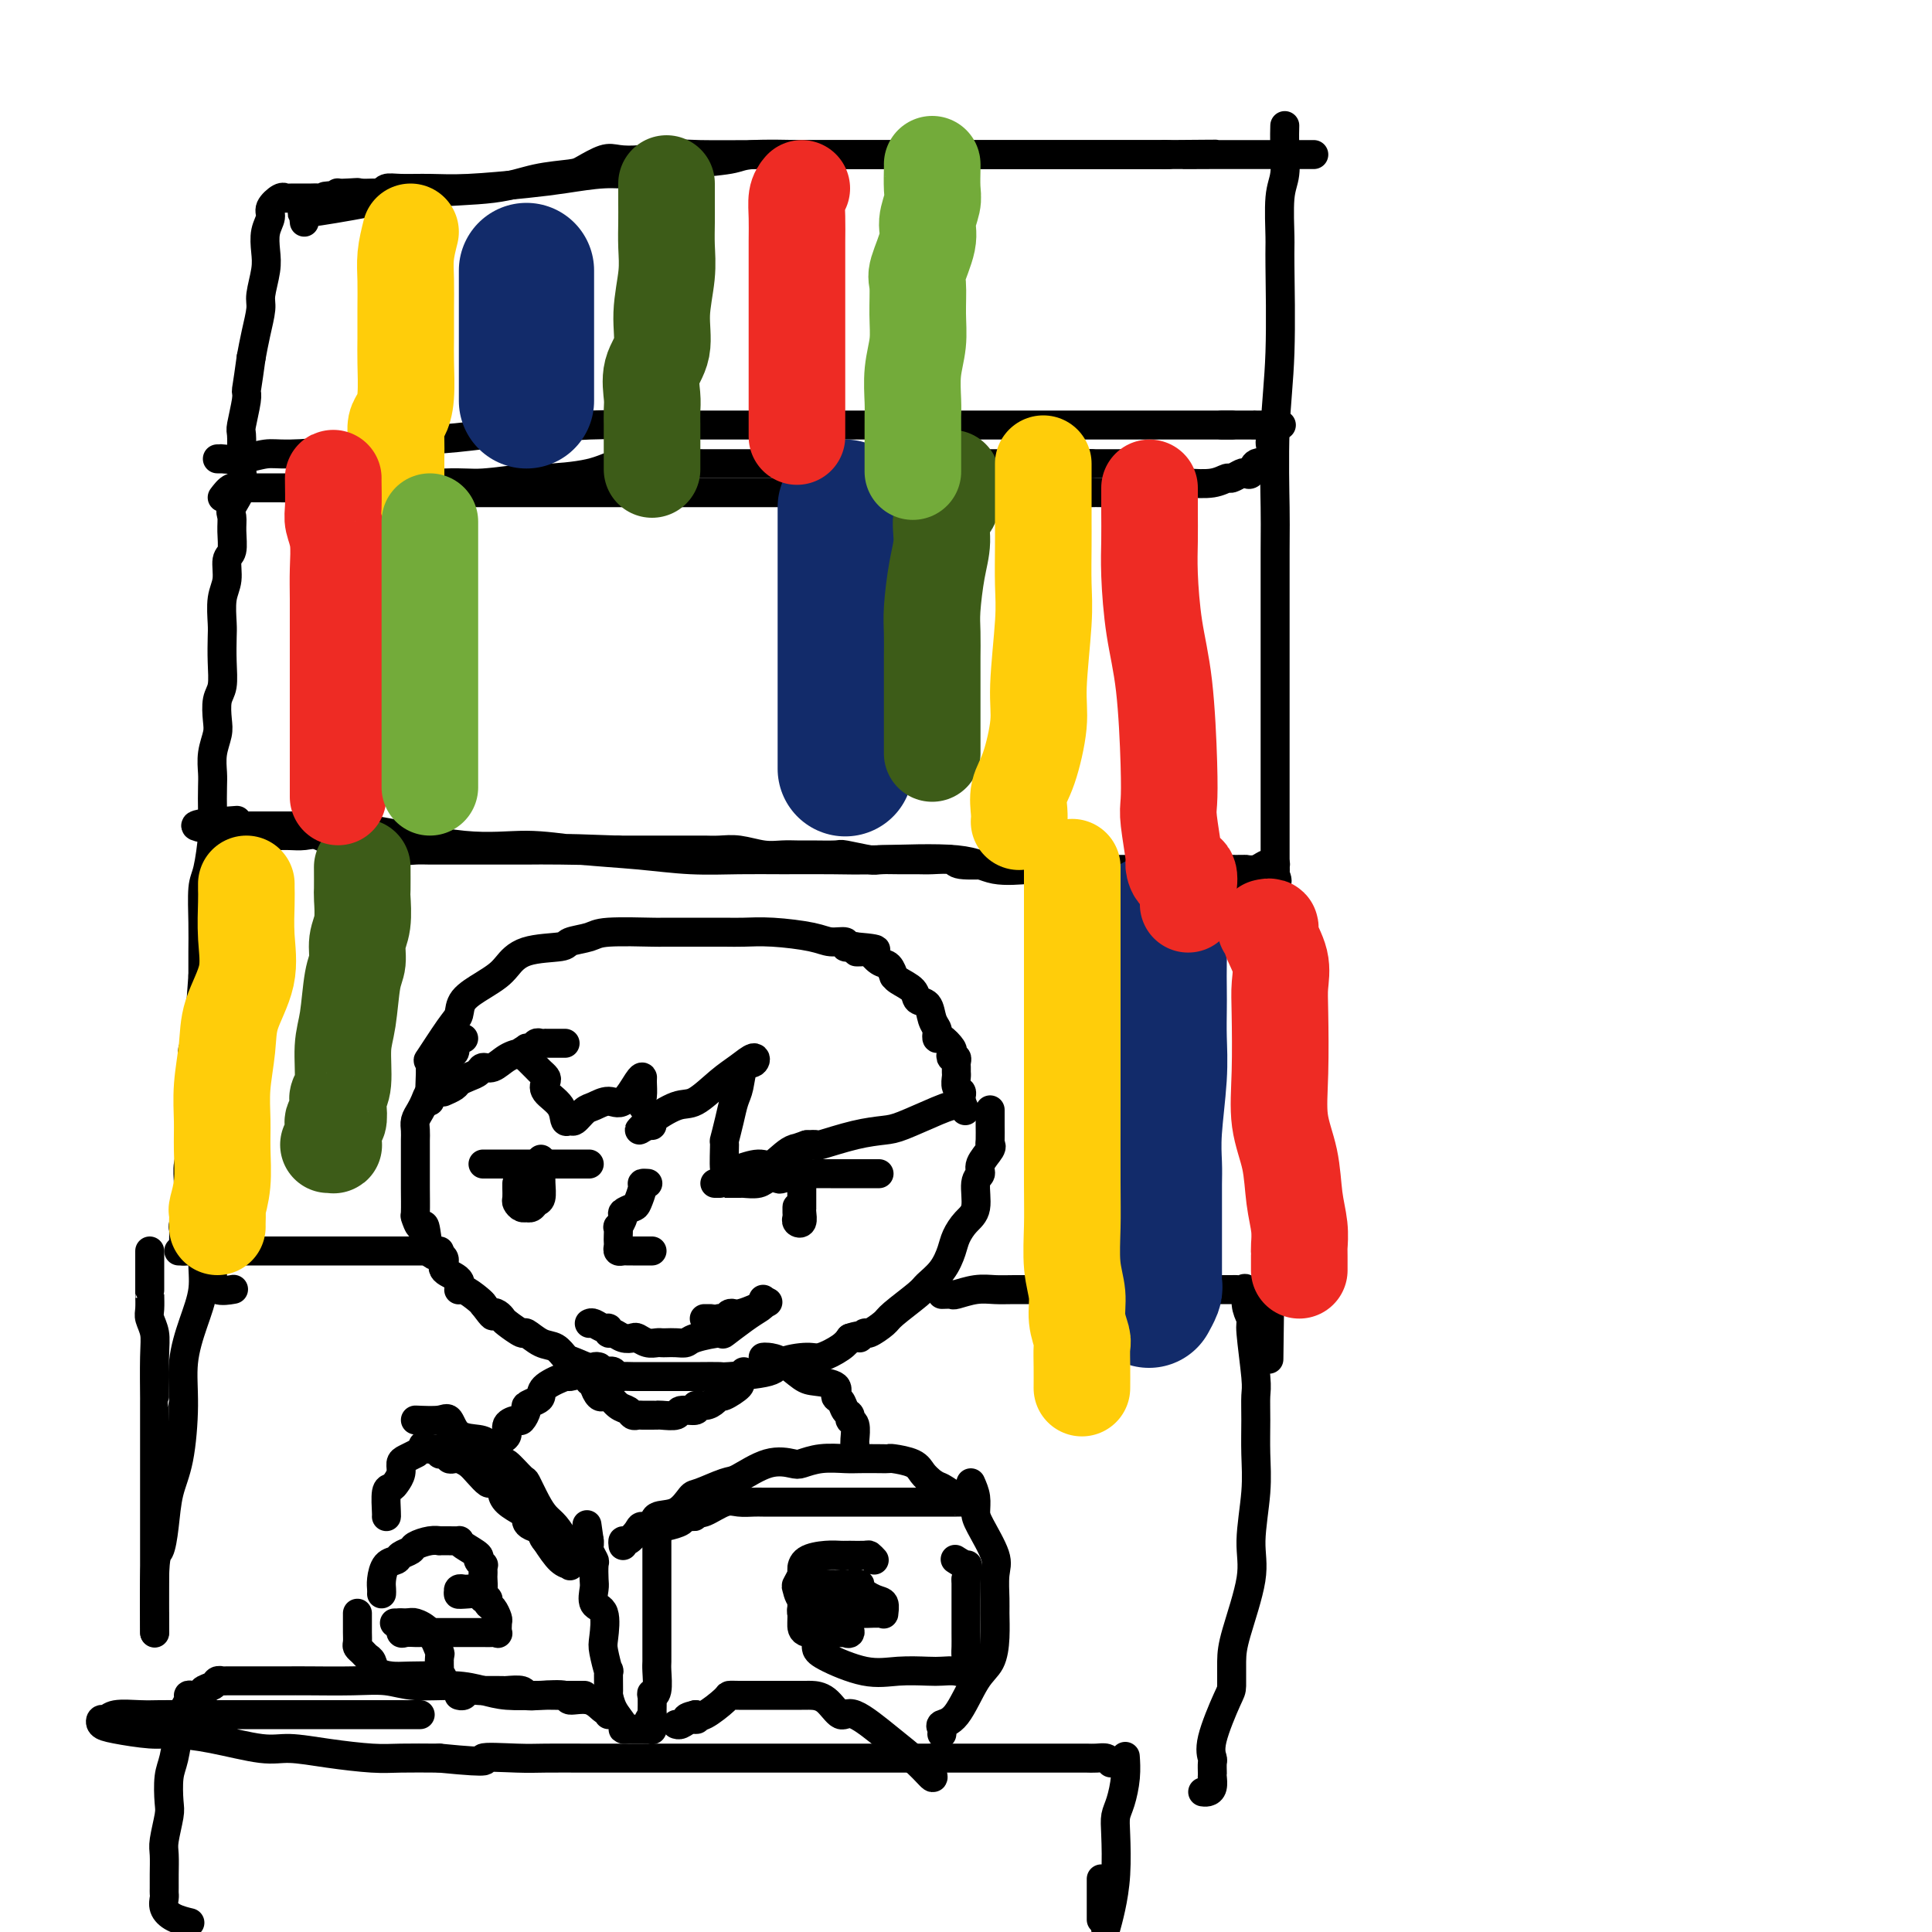 <svg viewBox='0 0 400 400' version='1.1' xmlns='http://www.w3.org/2000/svg' xmlns:xlink='http://www.w3.org/1999/xlink'><g fill='none' stroke='rgb(0,0,0)' stroke-width='6' stroke-linecap='round' stroke-linejoin='round'><path d='M63,46c-0.048,-0.297 -0.096,-0.594 0,-1c0.096,-0.406 0.337,-0.920 0,-1c-0.337,-0.080 -1.251,0.273 1,0c2.251,-0.273 7.667,-1.173 12,-2c4.333,-0.827 7.582,-1.582 12,-2c4.418,-0.418 10.006,-0.498 14,-1c3.994,-0.502 6.395,-1.427 9,-2c2.605,-0.573 5.414,-0.793 7,-1c1.586,-0.207 1.948,-0.399 3,-1c1.052,-0.601 2.795,-1.611 4,-2c1.205,-0.389 1.871,-0.157 3,0c1.129,0.157 2.720,0.238 5,0c2.280,-0.238 5.250,-0.796 7,-1c1.750,-0.204 2.282,-0.055 5,0c2.718,0.055 7.622,0.015 12,0c4.378,-0.015 8.228,-0.004 12,0c3.772,0.004 7.465,0.001 11,0c3.535,-0.001 6.911,-0.000 10,0c3.089,0.000 5.890,0.000 8,0c2.110,-0.000 3.528,-0.000 5,0c1.472,0.000 2.997,0.000 4,0c1.003,-0.000 1.485,-0.000 2,0c0.515,0.000 1.065,0.000 2,0c0.935,-0.000 2.256,-0.000 3,0c0.744,0.000 0.911,0.000 3,0c2.089,-0.000 6.101,-0.000 9,0c2.899,0.000 4.685,0.000 7,0c2.315,-0.000 5.157,-0.000 8,0'/><path d='M241,32c18.850,-0.155 7.976,-0.041 5,0c-2.976,0.041 1.947,0.011 5,0c3.053,-0.011 4.237,-0.003 6,0c1.763,0.003 4.107,0.001 6,0c1.893,-0.001 3.336,-0.000 4,0c0.664,0.000 0.551,0.000 1,0c0.449,-0.000 1.462,-0.000 2,0c0.538,0.000 0.603,0.000 1,0c0.397,-0.000 1.127,-0.000 1,0c-0.127,0.000 -1.111,0.000 -2,0c-0.889,-0.000 -1.681,-0.000 -4,0c-2.319,0.000 -6.163,0.000 -8,0c-1.837,-0.000 -1.668,-0.000 -4,0c-2.332,0.000 -7.166,0.000 -12,0'/><path d='M242,32c-4.375,0.000 -1.311,0.000 -2,0c-0.689,-0.000 -5.131,-0.000 -8,0c-2.869,0.000 -4.164,0.000 -6,0c-1.836,-0.000 -4.214,-0.000 -6,0c-1.786,0.000 -2.981,0.000 -5,0c-2.019,-0.000 -4.863,-0.000 -7,0c-2.137,0.000 -3.567,0.000 -6,0c-2.433,-0.000 -5.868,-0.000 -8,0c-2.132,0.000 -2.962,0.000 -5,0c-2.038,-0.000 -5.285,-0.001 -7,0c-1.715,0.001 -1.899,0.003 -5,0c-3.101,-0.003 -9.119,-0.012 -11,0c-1.881,0.012 0.374,0.044 -1,0c-1.374,-0.044 -6.379,-0.166 -9,0c-2.621,0.166 -2.858,0.618 -5,1c-2.142,0.382 -6.189,0.694 -9,1c-2.811,0.306 -4.387,0.607 -6,1c-1.613,0.393 -3.262,0.880 -5,1c-1.738,0.120 -3.565,-0.126 -6,0c-2.435,0.126 -5.477,0.622 -8,1c-2.523,0.378 -4.525,0.636 -8,1c-3.475,0.364 -8.423,0.833 -12,1c-3.577,0.167 -5.784,0.031 -8,0c-2.216,-0.031 -4.442,0.044 -6,0c-1.558,-0.044 -2.448,-0.208 -3,0c-0.552,0.208 -0.767,0.788 -1,1c-0.233,0.212 -0.486,0.057 -1,0c-0.514,-0.057 -1.290,-0.016 -2,0c-0.710,0.016 -1.355,0.008 -2,0'/><path d='M74,40c-12.806,1.233 -3.820,0.316 -1,0c2.820,-0.316 -0.526,-0.032 -2,0c-1.474,0.032 -1.074,-0.188 -1,0c0.074,0.188 -0.176,0.783 -1,1c-0.824,0.217 -2.223,0.057 -3,0c-0.777,-0.057 -0.934,-0.009 -2,0c-1.066,0.009 -3.041,-0.020 -4,0c-0.959,0.020 -0.902,0.090 -1,0c-0.098,-0.090 -0.352,-0.341 -1,0c-0.648,0.341 -1.689,1.275 -2,2c-0.311,0.725 0.109,1.241 0,2c-0.109,0.759 -0.746,1.762 -1,3c-0.254,1.238 -0.123,2.711 0,4c0.123,1.289 0.240,2.395 0,4c-0.240,1.605 -0.838,3.709 -1,5c-0.162,1.291 0.110,1.771 0,3c-0.110,1.229 -0.603,3.208 -1,5c-0.397,1.792 -0.699,3.396 -1,5'/><path d='M52,74c-0.862,6.336 -1.015,6.677 -1,7c0.015,0.323 0.200,0.627 0,2c-0.200,1.373 -0.784,3.815 -1,5c-0.216,1.185 -0.066,1.112 0,2c0.066,0.888 0.046,2.737 0,4c-0.046,1.263 -0.118,1.940 0,3c0.118,1.060 0.425,2.505 0,4c-0.425,1.495 -1.582,3.042 -2,4c-0.418,0.958 -0.097,1.327 0,2c0.097,0.673 -0.030,1.651 0,3c0.030,1.349 0.218,3.068 0,4c-0.218,0.932 -0.843,1.076 -1,2c-0.157,0.924 0.154,2.626 0,4c-0.154,1.374 -0.772,2.420 -1,4c-0.228,1.580 -0.065,3.696 0,5c0.065,1.304 0.031,1.798 0,3c-0.031,1.202 -0.060,3.111 0,5c0.060,1.889 0.208,3.757 0,5c-0.208,1.243 -0.774,1.859 -1,3c-0.226,1.141 -0.113,2.807 0,4c0.113,1.193 0.226,1.915 0,3c-0.226,1.085 -0.792,2.534 -1,4c-0.208,1.466 -0.059,2.949 0,4c0.059,1.051 0.026,1.671 0,3c-0.026,1.329 -0.045,3.369 0,5c0.045,1.631 0.156,2.855 0,5c-0.156,2.145 -0.578,5.213 -1,7c-0.422,1.787 -0.845,2.293 -1,4c-0.155,1.707 -0.042,4.613 0,7c0.042,2.387 0.012,4.253 0,6c-0.012,1.747 -0.006,3.373 0,5'/><path d='M42,202c-1.580,20.909 -0.528,9.180 0,6c0.528,-3.180 0.534,2.188 0,5c-0.534,2.812 -1.607,3.069 -2,4c-0.393,0.931 -0.105,2.536 0,4c0.105,1.464 0.028,2.787 0,4c-0.028,1.213 -0.006,2.316 0,3c0.006,0.684 -0.002,0.948 0,2c0.002,1.052 0.015,2.893 0,4c-0.015,1.107 -0.057,1.479 0,2c0.057,0.521 0.212,1.191 0,2c-0.212,0.809 -0.793,1.756 -1,3c-0.207,1.244 -0.041,2.785 0,4c0.041,1.215 -0.041,2.105 0,3c0.041,0.895 0.207,1.795 0,3c-0.207,1.205 -0.788,2.715 -1,3c-0.212,0.285 -0.057,-0.656 0,0c0.057,0.656 0.015,2.908 0,4c-0.015,1.092 -0.004,1.025 0,1c0.004,-0.025 0.001,-0.007 0,0c-0.001,0.007 -0.001,0.004 0,0'/><path d='M266,26c-0.031,1.102 -0.061,2.204 0,4c0.061,1.796 0.214,4.284 0,6c-0.214,1.716 -0.793,2.658 -1,5c-0.207,2.342 -0.041,6.085 0,8c0.041,1.915 -0.041,2.002 0,6c0.041,3.998 0.207,11.907 0,18c-0.207,6.093 -0.788,10.368 -1,16c-0.212,5.632 -0.057,12.619 0,16c0.057,3.381 0.015,3.155 0,9c-0.015,5.845 -0.004,17.762 0,26c0.004,8.238 0.001,12.797 0,18c-0.001,5.203 -0.000,11.052 0,17c0.000,5.948 0.000,11.997 0,17c-0.000,5.003 -0.000,8.959 0,13c0.000,4.041 -0.000,8.167 0,12c0.000,3.833 0.000,7.373 0,11c-0.000,3.627 -0.000,7.340 0,10c0.000,2.660 0.001,4.268 0,7c-0.001,2.732 -0.003,6.588 0,9c0.003,2.412 0.011,3.378 0,4c-0.011,0.622 -0.041,0.898 0,1c0.041,0.102 0.155,0.029 0,0c-0.155,-0.029 -0.577,-0.015 -1,0'/><path d='M263,259c-0.500,38.833 -0.250,19.417 0,0'/><path d='M45,95c0.509,0.008 1.018,0.017 1,0c-0.018,-0.017 -0.564,-0.059 0,0c0.564,0.059 2.239,0.218 4,0c1.761,-0.218 3.610,-0.814 5,-1c1.390,-0.186 2.323,0.038 5,0c2.677,-0.038 7.097,-0.339 11,-1c3.903,-0.661 7.288,-1.684 10,-2c2.712,-0.316 4.753,0.073 8,0c3.247,-0.073 7.702,-0.608 11,-1c3.298,-0.392 5.440,-0.641 9,-1c3.560,-0.359 8.537,-0.828 13,-1c4.463,-0.172 8.411,-0.046 12,0c3.589,0.046 6.818,0.012 11,0c4.182,-0.012 9.315,-0.003 13,0c3.685,0.003 5.922,0.001 8,0c2.078,-0.001 3.998,-0.000 6,0c2.002,0.000 4.087,0.000 6,0c1.913,-0.000 3.656,-0.000 6,0c2.344,0.000 5.291,0.000 8,0c2.709,-0.000 5.182,-0.000 8,0c2.818,0.000 5.981,0.000 9,0c3.019,-0.000 5.893,-0.000 8,0c2.107,0.000 3.446,0.000 7,0c3.554,-0.000 9.323,-0.000 12,0c2.677,0.000 2.261,0.000 4,0c1.739,-0.000 5.631,-0.000 8,0c2.369,0.000 3.215,0.000 4,0c0.785,-0.000 1.510,-0.000 2,0c0.490,0.000 0.745,0.000 1,0'/><path d='M255,88c20.428,0.000 4.997,0.001 0,0c-4.997,-0.001 0.441,-0.003 3,0c2.559,0.003 2.241,0.012 2,0c-0.241,-0.012 -0.405,-0.043 0,0c0.405,0.043 1.378,0.161 2,0c0.622,-0.161 0.895,-0.600 1,0c0.105,0.600 0.044,2.238 0,3c-0.044,0.762 -0.071,0.647 0,1c0.071,0.353 0.240,1.174 0,2c-0.240,0.826 -0.891,1.658 -1,2c-0.109,0.342 0.323,0.196 0,0c-0.323,-0.196 -1.400,-0.441 -2,0c-0.600,0.441 -0.723,1.567 -1,2c-0.277,0.433 -0.708,0.172 -1,0c-0.292,-0.172 -0.444,-0.256 -1,0c-0.556,0.256 -1.515,0.853 -2,1c-0.485,0.147 -0.497,-0.154 -1,0c-0.503,0.154 -1.496,0.763 -3,1c-1.504,0.237 -3.520,0.102 -5,0c-1.480,-0.102 -2.423,-0.172 -4,0c-1.577,0.172 -3.789,0.586 -6,1'/><path d='M236,101c-3.916,0.536 -4.207,0.876 -5,1c-0.793,0.124 -2.088,0.033 -3,0c-0.912,-0.033 -1.439,-0.009 -2,0c-0.561,0.009 -1.154,0.002 -2,0c-0.846,-0.002 -1.943,-0.001 -3,0c-1.057,0.001 -2.073,0.000 -3,0c-0.927,-0.000 -1.767,-0.000 -3,0c-1.233,0.000 -2.861,0.000 -5,0c-2.139,-0.000 -4.789,-0.000 -7,0c-2.211,0.000 -3.984,0.000 -6,0c-2.016,-0.000 -4.274,-0.000 -6,0c-1.726,0.000 -2.920,0.000 -5,0c-2.080,-0.000 -5.048,-0.000 -7,0c-1.952,0.000 -2.890,0.000 -4,0c-1.110,-0.000 -2.393,-0.000 -4,0c-1.607,0.000 -3.539,0.000 -6,0c-2.461,-0.000 -5.453,-0.000 -9,0c-3.547,0.000 -7.650,0.000 -11,0c-3.350,-0.000 -5.947,-0.000 -9,0c-3.053,0.000 -6.563,0.000 -9,0c-2.437,-0.000 -3.802,-0.000 -5,0c-1.198,0.000 -2.229,0.000 -4,0c-1.771,-0.000 -4.281,-0.000 -6,0c-1.719,0.000 -2.646,0.000 -3,0c-0.354,0.000 -0.136,0.000 -1,0c-0.864,0.000 -2.812,0.000 -4,0c-1.188,0.000 -1.617,0.000 -3,0c-1.383,0.000 -3.718,0.000 -5,0c-1.282,0.000 -1.509,0.000 -2,0c-0.491,0.000 -1.245,0.000 -2,0'/><path d='M92,102c-23.062,0.155 -8.716,0.041 -4,0c4.716,-0.041 -0.199,-0.011 -2,0c-1.801,0.011 -0.490,0.003 0,0c0.490,-0.003 0.157,-0.001 -1,0c-1.157,0.001 -3.139,0.000 -4,0c-0.861,-0.000 -0.602,-0.000 -1,0c-0.398,0.000 -1.454,0.000 -2,0c-0.546,-0.000 -0.584,-0.000 -1,0c-0.416,0.000 -1.212,-0.000 -2,0c-0.788,0.000 -1.570,0.000 -2,0c-0.430,-0.000 -0.510,-0.000 -1,0c-0.490,0.000 -1.391,0.000 -2,0c-0.609,-0.000 -0.927,-0.001 -1,0c-0.073,0.001 0.100,0.003 0,0c-0.100,-0.003 -0.472,-0.011 -1,0c-0.528,0.011 -1.213,0.042 -2,0c-0.787,-0.042 -1.675,-0.155 -2,0c-0.325,0.155 -0.088,0.580 0,1c0.088,0.420 0.025,0.834 0,1c-0.025,0.166 -0.013,0.083 0,0'/><path d='M48,171c0.785,-0.000 1.571,-0.000 2,0c0.429,0.000 0.502,0.001 1,0c0.498,-0.001 1.423,-0.003 3,0c1.577,0.003 3.807,0.010 6,0c2.193,-0.010 4.349,-0.038 7,0c2.651,0.038 5.797,0.143 11,1c5.203,0.857 12.463,2.468 18,3c5.537,0.532 9.349,-0.015 13,0c3.651,0.015 7.140,0.593 11,1c3.860,0.407 8.092,0.645 12,1c3.908,0.355 7.494,0.828 11,1c3.506,0.172 6.933,0.044 10,0c3.067,-0.044 5.773,-0.004 9,0c3.227,0.004 6.976,-0.027 10,0c3.024,0.027 5.324,0.112 10,0c4.676,-0.112 11.729,-0.422 16,0c4.271,0.422 5.762,1.577 8,2c2.238,0.423 5.224,0.113 7,0c1.776,-0.113 2.343,-0.030 4,0c1.657,0.030 4.406,0.008 6,0c1.594,-0.008 2.034,-0.002 3,0c0.966,0.002 2.458,0.001 4,0c1.542,-0.001 3.134,-0.000 4,0c0.866,0.000 1.005,0.000 2,0c0.995,-0.000 2.844,-0.000 4,0c1.156,0.000 1.619,0.000 3,0c1.381,-0.000 3.680,-0.000 5,0c1.320,0.000 1.660,0.000 2,0'/><path d='M250,180c16.789,0.308 5.262,0.079 2,0c-3.262,-0.079 1.742,-0.007 4,0c2.258,0.007 1.772,-0.050 2,0c0.228,0.050 1.171,0.209 2,0c0.829,-0.209 1.542,-0.784 2,-1c0.458,-0.216 0.659,-0.072 1,0c0.341,0.072 0.822,0.074 1,0c0.178,-0.074 0.052,-0.222 0,0c-0.052,0.222 -0.029,0.816 0,1c0.029,0.184 0.063,-0.042 0,0c-0.063,0.042 -0.222,0.351 0,1c0.222,0.649 0.827,1.638 0,2c-0.827,0.362 -3.085,0.096 -4,0c-0.915,-0.096 -0.487,-0.024 -2,0c-1.513,0.024 -4.967,-0.000 -7,0c-2.033,0.000 -2.644,0.025 -4,0c-1.356,-0.025 -3.456,-0.099 -5,0c-1.544,0.099 -2.531,0.373 -4,0c-1.469,-0.373 -3.420,-1.392 -5,-2c-1.580,-0.608 -2.790,-0.804 -4,-1'/><path d='M229,180c-6.461,-0.480 -5.112,-0.181 -5,0c0.112,0.181 -1.012,0.244 -3,0c-1.988,-0.244 -4.842,-0.797 -6,-1c-1.158,-0.203 -0.622,-0.058 -2,0c-1.378,0.058 -4.669,0.030 -6,0c-1.331,-0.030 -0.701,-0.061 -2,0c-1.299,0.061 -4.527,0.212 -6,0c-1.473,-0.212 -1.190,-0.789 -2,-1c-0.810,-0.211 -2.713,-0.055 -4,0c-1.287,0.055 -1.956,0.011 -3,0c-1.044,-0.011 -2.461,0.011 -4,0c-1.539,-0.011 -3.199,-0.056 -4,0c-0.801,0.056 -0.742,0.211 -2,0c-1.258,-0.211 -3.834,-0.789 -5,-1c-1.166,-0.211 -0.922,-0.056 -2,0c-1.078,0.056 -3.478,0.011 -5,0c-1.522,-0.011 -2.168,0.011 -3,0c-0.832,-0.011 -1.852,-0.056 -3,0c-1.148,0.056 -2.426,0.211 -4,0c-1.574,-0.211 -3.444,-0.789 -5,-1c-1.556,-0.211 -2.796,-0.057 -4,0c-1.204,0.057 -2.371,0.015 -3,0c-0.629,-0.015 -0.720,-0.004 -1,0c-0.280,0.004 -0.751,0.001 -1,0c-0.249,-0.001 -0.277,-0.000 -1,0c-0.723,0.000 -2.141,0.000 -3,0c-0.859,-0.000 -1.158,-0.000 -2,0c-0.842,0.000 -2.227,0.000 -3,0c-0.773,-0.000 -0.935,-0.000 -2,0c-1.065,0.000 -3.032,0.000 -5,0'/><path d='M128,176c-16.715,-0.619 -8.002,-0.166 -6,0c2.002,0.166 -2.706,0.044 -6,0c-3.294,-0.044 -5.175,-0.012 -7,0c-1.825,0.012 -3.594,0.003 -5,0c-1.406,-0.003 -2.449,-0.001 -4,0c-1.551,0.001 -3.612,0.001 -5,0c-1.388,-0.001 -2.104,-0.004 -3,0c-0.896,0.004 -1.971,0.015 -3,0c-1.029,-0.015 -2.012,-0.057 -3,0c-0.988,0.057 -1.982,0.214 -3,0c-1.018,-0.214 -2.061,-0.797 -3,-1c-0.939,-0.203 -1.773,-0.026 -3,0c-1.227,0.026 -2.846,-0.098 -4,0c-1.154,0.098 -1.841,0.419 -3,0c-1.159,-0.419 -2.788,-1.576 -4,-2c-1.212,-0.424 -2.006,-0.113 -3,0c-0.994,0.113 -2.187,0.030 -3,0c-0.813,-0.030 -1.248,-0.007 -2,0c-0.752,0.007 -1.823,-0.001 -3,0c-1.177,0.001 -2.460,0.011 -3,0c-0.540,-0.011 -0.338,-0.041 -1,0c-0.662,0.041 -2.189,0.155 -3,0c-0.811,-0.155 -0.905,-0.577 -1,-1'/><path d='M47,172c-12.600,-1.067 -3.600,-1.733 0,-2c3.600,-0.267 1.800,-0.133 0,0'/><path d='M46,103c0.637,-0.845 1.273,-1.691 2,-2c0.727,-0.309 1.543,-0.083 2,0c0.457,0.083 0.554,0.022 1,0c0.446,-0.022 1.242,-0.005 2,0c0.758,0.005 1.480,-0.003 3,0c1.520,0.003 3.840,0.016 7,0c3.160,-0.016 7.162,-0.061 9,0c1.838,0.061 1.511,0.227 5,0c3.489,-0.227 10.792,-0.847 15,-1c4.208,-0.153 5.321,0.162 8,0c2.679,-0.162 6.923,-0.800 9,-1c2.077,-0.200 1.986,0.037 4,0c2.014,-0.037 6.134,-0.350 9,-1c2.866,-0.650 4.480,-1.638 6,-2c1.520,-0.362 2.947,-0.097 5,0c2.053,0.097 4.730,0.026 7,0c2.270,-0.026 4.131,-0.007 6,0c1.869,0.007 3.747,0.002 8,0c4.253,-0.002 10.883,-0.000 15,0c4.117,0.000 5.722,0.000 8,0c2.278,-0.000 5.227,-0.000 8,0c2.773,0.000 5.368,0.000 8,0c2.632,-0.000 5.300,-0.000 8,0c2.700,0.000 5.430,0.000 8,0c2.570,-0.000 4.979,-0.000 7,0c2.021,0.000 3.655,0.000 5,0c1.345,-0.000 2.401,-0.000 3,0c0.599,0.000 0.743,0.000 1,0c0.257,-0.000 0.629,-0.000 1,0'/><path d='M226,96c15.274,0.000 4.458,0.000 1,0c-3.458,-0.000 0.440,-0.000 2,0c1.560,0.000 0.780,0.000 0,0'/><path d='M89,228c0.008,-0.351 0.015,-0.703 0,-1c-0.015,-0.297 -0.053,-0.540 0,-2c0.053,-1.460 0.197,-4.137 0,-5c-0.197,-0.863 -0.734,0.089 0,-1c0.734,-1.089 2.739,-4.217 4,-6c1.261,-1.783 1.779,-2.220 2,-3c0.221,-0.780 0.144,-1.904 1,-3c0.856,-1.096 2.643,-2.163 4,-3c1.357,-0.837 2.283,-1.443 3,-2c0.717,-0.557 1.225,-1.066 2,-2c0.775,-0.934 1.818,-2.292 4,-3c2.182,-0.708 5.503,-0.764 7,-1c1.497,-0.236 1.169,-0.652 2,-1c0.831,-0.348 2.821,-0.629 4,-1c1.179,-0.371 1.547,-0.831 4,-1c2.453,-0.169 6.990,-0.045 9,0c2.010,0.045 1.493,0.012 2,0c0.507,-0.012 2.038,-0.003 3,0c0.962,0.003 1.355,0.000 2,0c0.645,-0.000 1.541,0.003 3,0c1.459,-0.003 3.481,-0.011 5,0c1.519,0.011 2.534,0.040 4,0c1.466,-0.040 3.383,-0.151 6,0c2.617,0.151 5.934,0.562 8,1c2.066,0.438 2.882,0.902 4,1c1.118,0.098 2.537,-0.170 3,0c0.463,0.170 -0.029,0.776 0,1c0.029,0.224 0.580,0.064 1,0c0.420,-0.064 0.710,-0.032 1,0'/><path d='M177,196c8.065,0.682 2.728,0.888 1,1c-1.728,0.112 0.154,0.129 1,0c0.846,-0.129 0.657,-0.403 1,0c0.343,0.403 1.217,1.483 2,2c0.783,0.517 1.474,0.470 2,1c0.526,0.530 0.885,1.638 1,2c0.115,0.362 -0.015,-0.021 0,0c0.015,0.021 0.175,0.446 1,1c0.825,0.554 2.316,1.237 3,2c0.684,0.763 0.562,1.604 1,2c0.438,0.396 1.437,0.345 2,1c0.563,0.655 0.688,2.016 1,3c0.312,0.984 0.809,1.591 1,2c0.191,0.409 0.076,0.620 0,1c-0.076,0.380 -0.112,0.929 0,1c0.112,0.071 0.374,-0.336 1,0c0.626,0.336 1.618,1.413 2,2c0.382,0.587 0.155,0.682 0,1c-0.155,0.318 -0.238,0.859 0,1c0.238,0.141 0.796,-0.118 1,0c0.204,0.118 0.054,0.613 0,1c-0.054,0.387 -0.011,0.667 0,1c0.011,0.333 -0.011,0.719 0,1c0.011,0.281 0.056,0.457 0,1c-0.056,0.543 -0.211,1.452 0,2c0.211,0.548 0.789,0.734 1,1c0.211,0.266 0.057,0.610 0,1c-0.057,0.390 -0.016,0.826 0,1c0.016,0.174 0.008,0.087 0,0'/><path d='M199,228c1.285,3.305 0.998,1.567 0,1c-0.998,-0.567 -2.706,0.038 -5,1c-2.294,0.962 -5.174,2.282 -7,3c-1.826,0.718 -2.600,0.833 -4,1c-1.400,0.167 -3.427,0.385 -6,1c-2.573,0.615 -5.693,1.627 -7,2c-1.307,0.373 -0.802,0.107 -1,0c-0.198,-0.107 -1.099,-0.053 -2,0'/><path d='M167,237c-5.112,1.669 -1.892,1.341 -1,1c0.892,-0.341 -0.545,-0.693 -2,0c-1.455,0.693 -2.929,2.433 -4,3c-1.071,0.567 -1.741,-0.039 -3,0c-1.259,0.039 -3.108,0.724 -4,1c-0.892,0.276 -0.828,0.144 -1,0c-0.172,-0.144 -0.579,-0.299 -1,0c-0.421,0.299 -0.856,1.052 -1,0c-0.144,-1.052 0.003,-3.907 0,-5c-0.003,-1.093 -0.157,-0.423 0,-1c0.157,-0.577 0.623,-2.402 1,-4c0.377,-1.598 0.663,-2.969 1,-4c0.337,-1.031 0.723,-1.721 1,-3c0.277,-1.279 0.446,-3.148 1,-4c0.554,-0.852 1.495,-0.686 2,-1c0.505,-0.314 0.574,-1.106 0,-1c-0.574,0.106 -1.791,1.111 -3,2c-1.209,0.889 -2.411,1.664 -4,3c-1.589,1.336 -3.567,3.234 -5,4c-1.433,0.766 -2.322,0.401 -4,1c-1.678,0.599 -4.144,2.161 -5,3c-0.856,0.839 -0.102,0.954 0,1c0.102,0.046 -0.449,0.023 -1,0'/><path d='M134,233c-3.343,2.101 -0.699,0.353 0,-1c0.699,-1.353 -0.546,-2.310 -1,-3c-0.454,-0.690 -0.117,-1.112 0,-2c0.117,-0.888 0.012,-2.243 0,-3c-0.012,-0.757 0.068,-0.918 0,-1c-0.068,-0.082 -0.283,-0.087 -1,1c-0.717,1.087 -1.936,3.266 -3,4c-1.064,0.734 -1.973,0.024 -3,0c-1.027,-0.024 -2.174,0.637 -3,1c-0.826,0.363 -1.332,0.428 -2,1c-0.668,0.572 -1.497,1.650 -2,2c-0.503,0.350 -0.681,-0.028 -1,0c-0.319,0.028 -0.778,0.464 -1,0c-0.222,-0.464 -0.206,-1.826 -1,-3c-0.794,-1.174 -2.397,-2.159 -3,-3c-0.603,-0.841 -0.206,-1.537 0,-2c0.206,-0.463 0.220,-0.691 0,-1c-0.220,-0.309 -0.675,-0.699 -1,-1c-0.325,-0.301 -0.522,-0.515 -1,-1c-0.478,-0.485 -1.239,-1.243 -2,-2'/><path d='M109,219c-1.556,-2.244 -0.444,-1.356 0,-1c0.444,0.356 0.222,0.178 0,0'/><path d='M96,215c-0.935,0.223 -1.871,0.447 -2,1c-0.129,0.553 0.547,1.436 0,2c-0.547,0.564 -2.318,0.808 -3,1c-0.682,0.192 -0.277,0.330 0,1c0.277,0.670 0.424,1.870 0,3c-0.424,1.130 -1.420,2.189 -2,3c-0.580,0.811 -0.744,1.373 -1,2c-0.256,0.627 -0.605,1.320 -1,2c-0.395,0.680 -0.838,1.346 -1,2c-0.162,0.654 -0.043,1.295 0,2c0.043,0.705 0.012,1.473 0,2c-0.012,0.527 -0.003,0.813 0,1c0.003,0.187 0.001,0.275 0,1c-0.001,0.725 -0.001,2.087 0,3c0.001,0.913 0.003,1.378 0,2c-0.003,0.622 -0.012,1.402 0,3c0.012,1.598 0.044,4.016 0,5c-0.044,0.984 -0.163,0.536 0,1c0.163,0.464 0.609,1.839 1,2c0.391,0.161 0.729,-0.893 1,0c0.271,0.893 0.476,3.733 1,5c0.524,1.267 1.366,0.960 2,1c0.634,0.040 1.061,0.426 1,1c-0.061,0.574 -0.608,1.337 0,2c0.608,0.663 2.373,1.224 3,2c0.627,0.776 0.117,1.765 0,2c-0.117,0.235 0.161,-0.283 1,0c0.839,0.283 2.240,1.367 3,2c0.760,0.633 0.880,0.817 1,1'/><path d='M100,270c2.573,3.407 2.007,2.423 2,2c-0.007,-0.423 0.546,-0.287 1,0c0.454,0.287 0.810,0.725 1,1c0.190,0.275 0.214,0.387 1,1c0.786,0.613 2.333,1.726 3,2c0.667,0.274 0.455,-0.293 1,0c0.545,0.293 1.848,1.445 3,2c1.152,0.555 2.154,0.513 3,1c0.846,0.487 1.536,1.503 2,2c0.464,0.497 0.702,0.477 2,1c1.298,0.523 3.657,1.590 5,2c1.343,0.410 1.671,0.162 2,0c0.329,-0.162 0.658,-0.240 1,0c0.342,0.240 0.698,0.796 1,1c0.302,0.204 0.552,0.055 1,0c0.448,-0.055 1.095,-0.015 2,0c0.905,0.015 2.067,0.004 3,0c0.933,-0.004 1.637,-0.001 2,0c0.363,0.001 0.386,0.000 1,0c0.614,-0.000 1.821,0.001 3,0c1.179,-0.001 2.330,-0.002 3,0c0.670,0.002 0.858,0.008 2,0c1.142,-0.008 3.237,-0.031 4,0c0.763,0.031 0.194,0.115 2,0c1.806,-0.115 5.986,-0.429 8,-1c2.014,-0.571 1.863,-1.399 3,-2c1.137,-0.601 3.563,-0.976 5,-1c1.437,-0.024 1.887,0.301 3,0c1.113,-0.301 2.889,-1.229 4,-2c1.111,-0.771 1.555,-1.386 2,-2'/><path d='M176,277c3.026,-1.015 2.092,-0.051 2,0c-0.092,0.051 0.658,-0.809 1,-1c0.342,-0.191 0.275,0.287 1,0c0.725,-0.287 2.242,-1.339 3,-2c0.758,-0.661 0.756,-0.932 2,-2c1.244,-1.068 3.733,-2.932 5,-4c1.267,-1.068 1.312,-1.339 2,-2c0.688,-0.661 2.021,-1.711 3,-3c0.979,-1.289 1.606,-2.818 2,-4c0.394,-1.182 0.555,-2.018 1,-3c0.445,-0.982 1.175,-2.110 2,-3c0.825,-0.890 1.745,-1.541 2,-3c0.255,-1.459 -0.156,-3.725 0,-5c0.156,-1.275 0.879,-1.558 1,-2c0.121,-0.442 -0.360,-1.043 0,-2c0.360,-0.957 1.561,-2.268 2,-3c0.439,-0.732 0.118,-0.883 0,-1c-0.118,-0.117 -0.032,-0.200 0,-1c0.032,-0.800 0.008,-2.318 0,-3c-0.008,-0.682 -0.002,-0.530 0,-1c0.002,-0.470 0.001,-1.563 0,-2c-0.001,-0.437 -0.000,-0.219 0,0'/><path d='M117,216c-0.612,-0.001 -1.225,-0.001 -2,0c-0.775,0.001 -1.713,0.004 -2,0c-0.287,-0.004 0.077,-0.016 0,0c-0.077,0.016 -0.595,0.061 -1,0c-0.405,-0.061 -0.699,-0.227 -1,0c-0.301,0.227 -0.611,0.847 -1,1c-0.389,0.153 -0.856,-0.162 -1,0c-0.144,0.162 0.035,0.799 0,1c-0.035,0.201 -0.285,-0.034 -1,0c-0.715,0.034 -1.896,0.338 -3,1c-1.104,0.662 -2.131,1.683 -3,2c-0.869,0.317 -1.580,-0.070 -2,0c-0.420,0.070 -0.551,0.597 -1,1c-0.449,0.403 -1.217,0.683 -2,1c-0.783,0.317 -1.581,0.673 -2,1c-0.419,0.327 -0.459,0.627 -1,1c-0.541,0.373 -1.583,0.821 -2,1c-0.417,0.179 -0.208,0.090 0,0'/><path d='M100,241c0.836,0.000 1.672,0.000 2,0c0.328,0.000 0.149,0.000 1,0c0.851,-0.000 2.731,-0.000 4,0c1.269,0.000 1.927,0.000 3,0c1.073,0.000 2.563,0.000 3,0c0.437,0.000 -0.177,-0.000 0,0c0.177,0.000 1.146,0.000 2,0c0.854,0.000 1.591,0.000 2,0c0.409,0.000 0.488,0.000 1,0c0.512,0.000 1.457,-0.000 2,0c0.543,0.000 0.685,-0.000 1,0c0.315,0.000 0.804,0.000 1,0c0.196,-0.000 0.098,0.000 0,0'/><path d='M107,245c-0.006,0.218 -0.012,0.437 0,1c0.012,0.563 0.041,1.471 0,2c-0.041,0.529 -0.151,0.679 0,1c0.151,0.321 0.565,0.815 1,1c0.435,0.185 0.891,0.062 1,0c0.109,-0.062 -0.128,-0.065 0,0c0.128,0.065 0.623,0.196 1,0c0.377,-0.196 0.637,-0.721 1,-1c0.363,-0.279 0.829,-0.314 1,-1c0.171,-0.686 0.046,-2.025 0,-3c-0.046,-0.975 -0.012,-1.585 0,-2c0.012,-0.415 0.003,-0.633 0,-1c-0.003,-0.367 -0.001,-0.882 0,-1c0.001,-0.118 0.000,0.160 0,0c-0.000,-0.160 -0.000,-0.760 0,-1c0.000,-0.240 0.000,-0.120 0,0'/><path d='M148,245c0.428,0.000 0.857,0.000 1,0c0.143,-0.000 0.001,-0.000 0,0c-0.001,0.000 0.139,0.001 1,0c0.861,-0.001 2.443,-0.004 3,0c0.557,0.004 0.090,0.015 0,0c-0.090,-0.015 0.197,-0.056 1,0c0.803,0.056 2.121,0.207 3,0c0.879,-0.207 1.319,-0.774 2,-1c0.681,-0.226 1.603,-0.113 2,0c0.397,0.113 0.267,0.226 1,0c0.733,-0.226 2.328,-0.793 3,-1c0.672,-0.207 0.422,-0.056 1,0c0.578,0.056 1.986,0.015 3,0c1.014,-0.015 1.634,-0.004 3,0c1.366,0.004 3.476,0.001 5,0c1.524,-0.001 2.460,-0.000 3,0c0.540,0.000 0.684,0.000 1,0c0.316,-0.000 0.805,-0.000 1,0c0.195,0.000 0.098,0.000 0,0'/><path d='M165,250c0.002,-0.090 0.004,-0.180 0,0c-0.004,0.180 -0.015,0.630 0,1c0.015,0.370 0.057,0.659 0,1c-0.057,0.341 -0.211,0.734 0,1c0.211,0.266 0.789,0.405 1,0c0.211,-0.405 0.057,-1.355 0,-2c-0.057,-0.645 -0.015,-0.986 0,-1c0.015,-0.014 0.004,0.297 0,0c-0.004,-0.297 -0.001,-1.204 0,-2c0.001,-0.796 0.000,-1.481 0,-2c-0.000,-0.519 -0.000,-0.870 0,-1c0.000,-0.130 0.000,-0.037 0,0c-0.000,0.037 -0.000,0.019 0,0'/><path d='M134,245c0.120,0.008 0.241,0.015 0,0c-0.241,-0.015 -0.843,-0.053 -1,0c-0.157,0.053 0.131,0.198 0,1c-0.131,0.802 -0.680,2.261 -1,3c-0.320,0.739 -0.411,0.756 -1,1c-0.589,0.244 -1.674,0.713 -2,1c-0.326,0.287 0.109,0.392 0,1c-0.109,0.608 -0.761,1.721 -1,2c-0.239,0.279 -0.065,-0.275 0,0c0.065,0.275 0.020,1.380 0,2c-0.020,0.620 -0.017,0.755 0,1c0.017,0.245 0.046,0.602 0,1c-0.046,0.398 -0.168,0.839 0,1c0.168,0.161 0.626,0.043 1,0c0.374,-0.043 0.664,-0.012 1,0c0.336,0.012 0.717,0.003 1,0c0.283,-0.003 0.468,-0.001 1,0c0.532,0.001 1.413,0.000 2,0c0.587,-0.000 0.882,-0.000 1,0c0.118,0.000 0.059,0.000 0,0'/><path d='M122,274c0.228,-0.122 0.456,-0.244 1,0c0.544,0.244 1.405,0.854 2,1c0.595,0.146 0.923,-0.171 1,0c0.077,0.171 -0.096,0.829 0,1c0.096,0.171 0.462,-0.147 1,0c0.538,0.147 1.247,0.757 2,1c0.753,0.243 1.550,0.118 2,0c0.450,-0.118 0.554,-0.228 1,0c0.446,0.228 1.236,0.793 2,1c0.764,0.207 1.504,0.056 2,0c0.496,-0.056 0.748,-0.018 1,0c0.252,0.018 0.503,0.014 1,0c0.497,-0.014 1.240,-0.040 2,0c0.760,0.040 1.536,0.145 2,0c0.464,-0.145 0.614,-0.539 2,-1c1.386,-0.461 4.007,-0.988 5,-1c0.993,-0.012 0.357,0.490 1,0c0.643,-0.490 2.565,-1.971 4,-3c1.435,-1.029 2.385,-1.606 3,-2c0.615,-0.394 0.896,-0.606 1,-1c0.104,-0.394 0.030,-0.970 0,-1c-0.030,-0.030 -0.015,0.485 0,1'/><path d='M158,270c2.501,-1.071 -0.247,0.253 -2,1c-1.753,0.747 -2.512,0.918 -3,1c-0.488,0.082 -0.705,0.074 -1,0c-0.295,-0.074 -0.669,-0.216 -1,0c-0.331,0.216 -0.618,0.790 -1,1c-0.382,0.210 -0.859,0.056 -1,0c-0.141,-0.056 0.055,-0.015 0,0c-0.055,0.015 -0.361,0.004 -1,0c-0.639,-0.004 -1.611,-0.001 -2,0c-0.389,0.001 -0.194,0.001 0,0'/><path d='M86,294c1.919,0.084 3.838,0.169 5,0c1.162,-0.169 1.567,-0.590 2,0c0.433,0.590 0.894,2.191 2,3c1.106,0.809 2.858,0.827 4,1c1.142,0.173 1.676,0.503 2,1c0.324,0.497 0.439,1.163 1,2c0.561,0.837 1.568,1.844 2,2c0.432,0.156 0.290,-0.541 1,0c0.710,0.541 2.273,2.318 3,3c0.727,0.682 0.618,0.269 1,1c0.382,0.731 1.255,2.606 2,4c0.745,1.394 1.362,2.309 2,3c0.638,0.691 1.295,1.159 2,2c0.705,0.841 1.457,2.053 2,3c0.543,0.947 0.877,1.627 1,2c0.123,0.373 0.034,0.440 0,1c-0.034,0.560 -0.014,1.613 0,2c0.014,0.387 0.023,0.106 0,0c-0.023,-0.106 -0.078,-0.039 0,0c0.078,0.039 0.290,0.049 0,0c-0.290,-0.049 -1.083,-0.157 -2,-1c-0.917,-0.843 -1.959,-2.422 -3,-4'/><path d='M113,319c-0.895,-0.869 -0.633,-1.542 -1,-2c-0.367,-0.458 -1.362,-0.703 -2,-1c-0.638,-0.297 -0.918,-0.647 -1,-1c-0.082,-0.353 0.032,-0.710 0,-1c-0.032,-0.290 -0.212,-0.513 -1,-1c-0.788,-0.487 -2.185,-1.239 -3,-2c-0.815,-0.761 -1.047,-1.530 -1,-2c0.047,-0.470 0.375,-0.640 0,-1c-0.375,-0.360 -1.452,-0.909 -2,-1c-0.548,-0.091 -0.566,0.277 -1,0c-0.434,-0.277 -1.283,-1.197 -2,-2c-0.717,-0.803 -1.302,-1.487 -2,-2c-0.698,-0.513 -1.510,-0.856 -2,-1c-0.490,-0.144 -0.657,-0.090 -1,0c-0.343,0.090 -0.863,0.217 -1,0c-0.137,-0.217 0.108,-0.776 0,-1c-0.108,-0.224 -0.570,-0.113 -1,0c-0.430,0.113 -0.826,0.226 -1,0c-0.174,-0.226 -0.124,-0.792 0,-1c0.124,-0.208 0.321,-0.060 0,0c-0.321,0.060 -1.161,0.030 -2,0'/><path d='M89,300c-2.500,-1.333 -1.250,-0.667 0,0'/><path d='M129,320c-0.056,-0.474 -0.113,-0.948 0,-1c0.113,-0.052 0.395,0.319 1,0c0.605,-0.319 1.533,-1.326 2,-2c0.467,-0.674 0.472,-1.015 1,-1c0.528,0.015 1.580,0.384 2,0c0.420,-0.384 0.206,-1.522 1,-2c0.794,-0.478 2.594,-0.297 4,-1c1.406,-0.703 2.419,-2.291 3,-3c0.581,-0.709 0.730,-0.540 2,-1c1.270,-0.460 3.662,-1.548 5,-2c1.338,-0.452 1.623,-0.269 3,-1c1.377,-0.731 3.846,-2.378 6,-3c2.154,-0.622 3.993,-0.219 5,0c1.007,0.219 1.183,0.255 2,0c0.817,-0.255 2.275,-0.800 4,-1c1.725,-0.200 3.716,-0.054 5,0c1.284,0.054 1.860,0.017 3,0c1.140,-0.017 2.844,-0.013 4,0c1.156,0.013 1.766,0.034 2,0c0.234,-0.034 0.094,-0.122 1,0c0.906,0.122 2.859,0.456 4,1c1.141,0.544 1.469,1.298 2,2c0.531,0.702 1.266,1.351 2,2'/><path d='M193,307c1.525,0.895 1.336,0.632 2,1c0.664,0.368 2.181,1.367 3,2c0.819,0.633 0.941,0.902 1,1c0.059,0.098 0.057,0.026 0,0c-0.057,-0.026 -0.167,-0.007 -1,0c-0.833,0.007 -2.387,0.002 -4,0c-1.613,-0.002 -3.284,-0.001 -5,0c-1.716,0.001 -3.478,0.000 -5,0c-1.522,-0.000 -2.806,-0.000 -4,0c-1.194,0.000 -2.300,0.000 -3,0c-0.700,-0.000 -0.995,-0.000 -2,0c-1.005,0.000 -2.720,0.000 -4,0c-1.280,-0.000 -2.124,-0.000 -3,0c-0.876,0.000 -1.785,0.001 -3,0c-1.215,-0.001 -2.736,-0.002 -4,0c-1.264,0.002 -2.271,0.008 -3,0c-0.729,-0.008 -1.179,-0.030 -2,0c-0.821,0.030 -2.014,0.111 -3,0c-0.986,-0.111 -1.765,-0.415 -3,0c-1.235,0.415 -2.924,1.547 -4,2c-1.076,0.453 -1.538,0.226 -2,0'/><path d='M144,313c-8.524,0.703 -2.833,0.959 -1,1c1.833,0.041 -0.192,-0.133 -1,0c-0.808,0.133 -0.399,0.573 -1,1c-0.601,0.427 -2.214,0.840 -3,1c-0.786,0.160 -0.747,0.067 -1,0c-0.253,-0.067 -0.800,-0.110 -1,0c-0.200,0.110 -0.054,0.371 0,1c0.054,0.629 0.014,1.627 0,2c-0.014,0.373 -0.004,0.123 0,1c0.004,0.877 0.001,2.882 0,4c-0.001,1.118 -0.000,1.349 0,2c0.000,0.651 0.000,1.721 0,3c-0.000,1.279 -0.000,2.765 0,4c0.000,1.235 0.000,2.218 0,3c-0.000,0.782 -0.000,1.362 0,2c0.000,0.638 0.001,1.333 0,2c-0.001,0.667 -0.004,1.304 0,2c0.004,0.696 0.015,1.450 0,2c-0.015,0.550 -0.057,0.894 0,2c0.057,1.106 0.211,2.973 0,4c-0.211,1.027 -0.789,1.213 -1,1c-0.211,-0.213 -0.057,-0.827 0,0c0.057,0.827 0.016,3.093 0,4c-0.016,0.907 -0.008,0.453 0,0'/><path d='M135,355c-0.092,5.751 0.179,2.130 0,1c-0.179,-1.130 -0.807,0.233 -1,1c-0.193,0.767 0.049,0.938 0,1c-0.049,0.062 -0.390,0.015 -1,0c-0.610,-0.015 -1.491,0.002 -2,0c-0.509,-0.002 -0.648,-0.022 -1,0c-0.352,0.022 -0.917,0.087 -1,0c-0.083,-0.087 0.317,-0.327 0,-1c-0.317,-0.673 -1.352,-1.781 -2,-3c-0.648,-1.219 -0.909,-2.550 -1,-3c-0.091,-0.450 -0.011,-0.018 0,-1c0.011,-0.982 -0.048,-3.377 0,-4c0.048,-0.623 0.201,0.526 0,0c-0.201,-0.526 -0.758,-2.725 -1,-4c-0.242,-1.275 -0.170,-1.624 0,-3c0.170,-1.376 0.438,-3.777 0,-5c-0.438,-1.223 -1.580,-1.268 -2,-2c-0.420,-0.732 -0.116,-2.150 0,-3c0.116,-0.850 0.045,-1.131 0,-2c-0.045,-0.869 -0.065,-2.327 0,-3c0.065,-0.673 0.213,-0.562 0,-1c-0.213,-0.438 -0.788,-1.426 -1,-2c-0.212,-0.574 -0.061,-0.736 0,-1c0.061,-0.264 0.030,-0.632 0,-1'/><path d='M122,319c-0.833,-5.833 -0.417,-2.917 0,0'/><path d='M154,284c-0.036,0.449 -0.073,0.899 0,1c0.073,0.101 0.255,-0.145 0,0c-0.255,0.145 -0.946,0.683 -1,1c-0.054,0.317 0.530,0.415 0,1c-0.530,0.585 -2.175,1.658 -3,2c-0.825,0.342 -0.831,-0.048 -1,0c-0.169,0.048 -0.501,0.534 -1,1c-0.499,0.466 -1.164,0.913 -2,1c-0.836,0.087 -1.842,-0.187 -2,0c-0.158,0.187 0.533,0.835 0,1c-0.533,0.165 -2.288,-0.152 -3,0c-0.712,0.152 -0.380,0.773 -1,1c-0.620,0.227 -2.194,0.061 -3,0c-0.806,-0.061 -0.846,-0.015 -1,0c-0.154,0.015 -0.422,0.001 -1,0c-0.578,-0.001 -1.467,0.012 -2,0c-0.533,-0.012 -0.710,-0.049 -1,0c-0.290,0.049 -0.694,0.184 -1,0c-0.306,-0.184 -0.516,-0.689 -1,-1c-0.484,-0.311 -1.244,-0.430 -2,-1c-0.756,-0.570 -1.508,-1.593 -2,-2c-0.492,-0.407 -0.724,-0.200 -1,0c-0.276,0.200 -0.596,0.393 -1,0c-0.404,-0.393 -0.892,-1.373 -1,-2c-0.108,-0.627 0.163,-0.899 0,-1c-0.163,-0.101 -0.761,-0.029 -1,0c-0.239,0.029 -0.120,0.014 0,0'/><path d='M158,281c0.189,-0.029 0.377,-0.059 1,0c0.623,0.059 1.679,0.205 3,1c1.321,0.795 2.907,2.239 4,3c1.093,0.761 1.693,0.838 3,1c1.307,0.162 3.321,0.411 4,1c0.679,0.589 0.023,1.520 0,2c-0.023,0.480 0.586,0.508 1,1c0.414,0.492 0.633,1.449 1,2c0.367,0.551 0.883,0.697 1,1c0.117,0.303 -0.165,0.764 0,1c0.165,0.236 0.776,0.245 1,1c0.224,0.755 0.060,2.254 0,3c-0.060,0.746 -0.016,0.739 0,1c0.016,0.261 0.005,0.789 0,1c-0.005,0.211 -0.002,0.106 0,0'/><path d='M124,283c-0.287,-0.080 -0.575,-0.159 -1,0c-0.425,0.159 -0.989,0.557 -2,1c-1.011,0.443 -2.469,0.931 -3,1c-0.531,0.069 -0.136,-0.279 -1,0c-0.864,0.279 -2.987,1.187 -4,2c-1.013,0.813 -0.916,1.532 -1,2c-0.084,0.468 -0.350,0.685 -1,1c-0.650,0.315 -1.685,0.727 -2,1c-0.315,0.273 0.088,0.405 0,1c-0.088,0.595 -0.668,1.652 -1,2c-0.332,0.348 -0.415,-0.012 -1,0c-0.585,0.012 -1.672,0.395 -2,1c-0.328,0.605 0.104,1.432 0,2c-0.104,0.568 -0.744,0.877 -1,1c-0.256,0.123 -0.128,0.062 0,0'/><path d='M79,330c0.015,-0.281 0.030,-0.562 0,-1c-0.030,-0.438 -0.106,-1.035 0,-2c0.106,-0.965 0.394,-2.300 1,-3c0.606,-0.700 1.531,-0.766 2,-1c0.469,-0.234 0.484,-0.637 1,-1c0.516,-0.363 1.534,-0.686 2,-1c0.466,-0.314 0.379,-0.620 1,-1c0.621,-0.380 1.950,-0.834 3,-1c1.050,-0.166 1.822,-0.045 2,0c0.178,0.045 -0.239,0.014 0,0c0.239,-0.014 1.133,-0.011 2,0c0.867,0.011 1.706,0.030 2,0c0.294,-0.030 0.044,-0.109 0,0c-0.044,0.109 0.118,0.407 1,1c0.882,0.593 2.485,1.482 3,2c0.515,0.518 -0.058,0.664 0,1c0.058,0.336 0.747,0.862 1,1c0.253,0.138 0.068,-0.113 0,0c-0.068,0.113 -0.020,0.591 0,1c0.020,0.409 0.013,0.751 0,1c-0.013,0.249 -0.031,0.407 0,1c0.031,0.593 0.110,1.622 0,2c-0.110,0.378 -0.408,0.104 -1,0c-0.592,-0.104 -1.478,-0.038 -2,0c-0.522,0.038 -0.679,0.049 -1,0c-0.321,-0.049 -0.806,-0.157 -1,0c-0.194,0.157 -0.097,0.578 0,1'/><path d='M95,330c-0.507,0.172 0.725,0.102 2,0c1.275,-0.102 2.593,-0.236 3,0c0.407,0.236 -0.097,0.841 0,1c0.097,0.159 0.797,-0.127 1,0c0.203,0.127 -0.089,0.669 0,1c0.089,0.331 0.561,0.453 1,1c0.439,0.547 0.846,1.520 1,2c0.154,0.480 0.054,0.468 0,1c-0.054,0.532 -0.061,1.607 0,2c0.061,0.393 0.189,0.105 0,0c-0.189,-0.105 -0.694,-0.028 -1,0c-0.306,0.028 -0.414,0.007 -3,0c-2.586,-0.007 -7.649,-0.000 -10,0c-2.351,0.000 -1.989,-0.005 -2,0c-0.011,0.005 -0.395,0.022 -1,0c-0.605,-0.022 -1.432,-0.083 -2,0c-0.568,0.083 -0.877,0.309 -1,0c-0.123,-0.309 -0.062,-1.155 0,-2'/><path d='M83,336c-2.949,0.015 -0.321,0.054 1,0c1.321,-0.054 1.335,-0.199 2,0c0.665,0.199 1.983,0.742 3,2c1.017,1.258 1.735,3.231 2,4c0.265,0.769 0.076,0.336 0,1c-0.076,0.664 -0.040,2.427 0,3c0.040,0.573 0.083,-0.042 0,0c-0.083,0.042 -0.292,0.741 0,1c0.292,0.259 1.084,0.077 0,0c-1.084,-0.077 -4.045,-0.048 -6,0c-1.955,0.048 -2.905,0.115 -4,0c-1.095,-0.115 -2.336,-0.412 -3,-1c-0.664,-0.588 -0.752,-1.466 -1,-2c-0.248,-0.534 -0.655,-0.723 -1,-1c-0.345,-0.277 -0.628,-0.641 -1,-1c-0.372,-0.359 -0.832,-0.712 -1,-1c-0.168,-0.288 -0.045,-0.512 0,-1c0.045,-0.488 0.012,-1.241 0,-2c-0.012,-0.759 -0.003,-1.523 0,-2c0.003,-0.477 0.001,-0.667 0,-1c-0.001,-0.333 -0.000,-0.809 0,-1c0.000,-0.191 0.000,-0.095 0,0'/><path d='M86,301c0.194,-0.095 0.389,-0.191 0,0c-0.389,0.191 -1.361,0.668 -2,1c-0.639,0.332 -0.946,0.520 -1,1c-0.054,0.480 0.143,1.253 0,2c-0.143,0.747 -0.627,1.468 -1,2c-0.373,0.532 -0.636,0.875 -1,1c-0.364,0.125 -0.830,0.034 -1,1c-0.170,0.966 -0.046,2.991 0,4c0.046,1.009 0.013,1.003 0,1c-0.013,-0.003 -0.007,-0.001 0,0'/><path d='M181,323c-0.393,-0.423 -0.787,-0.845 -1,-1c-0.213,-0.155 -0.247,-0.042 -1,0c-0.753,0.042 -2.226,0.013 -3,0c-0.774,-0.013 -0.849,-0.011 -1,0c-0.151,0.011 -0.379,0.029 -1,0c-0.621,-0.029 -1.634,-0.106 -3,0c-1.366,0.106 -3.085,0.393 -4,1c-0.915,0.607 -1.028,1.532 -1,2c0.028,0.468 0.195,0.478 0,1c-0.195,0.522 -0.753,1.555 -1,2c-0.247,0.445 -0.181,0.301 0,1c0.181,0.699 0.479,2.242 2,3c1.521,0.758 4.265,0.732 6,1c1.735,0.268 2.460,0.830 4,1c1.540,0.170 3.893,-0.052 5,0c1.107,0.052 0.968,0.378 1,0c0.032,-0.378 0.236,-1.460 0,-2c-0.236,-0.540 -0.913,-0.537 -2,-1c-1.087,-0.463 -2.584,-1.392 -3,-2c-0.416,-0.608 0.251,-0.895 0,-1c-0.251,-0.105 -1.418,-0.028 -2,0c-0.582,0.028 -0.579,0.006 -1,0c-0.421,-0.006 -1.265,0.004 -2,0c-0.735,-0.004 -1.360,-0.023 -2,0c-0.640,0.023 -1.296,0.086 -2,0c-0.704,-0.086 -1.457,-0.322 -2,0c-0.543,0.322 -0.877,1.202 -1,2c-0.123,0.798 -0.035,1.514 0,2c0.035,0.486 0.018,0.743 0,1'/><path d='M166,333c-0.156,0.911 -0.045,0.689 0,1c0.045,0.311 0.024,1.155 0,2c-0.024,0.845 -0.050,1.690 1,2c1.050,0.310 3.176,0.085 4,0c0.824,-0.085 0.348,-0.031 1,0c0.652,0.031 2.434,0.037 3,0c0.566,-0.037 -0.084,-0.117 0,0c0.084,0.117 0.902,0.431 1,0c0.098,-0.431 -0.524,-1.608 -1,-2c-0.476,-0.392 -0.807,0.002 -2,0c-1.193,-0.002 -3.248,-0.401 -4,0c-0.752,0.401 -0.201,1.600 0,2c0.201,0.400 0.050,-0.001 0,0c-0.050,0.001 0.000,0.403 0,1c-0.000,0.597 -0.050,1.389 0,2c0.050,0.611 0.201,1.039 2,2c1.799,0.961 5.248,2.453 8,3c2.752,0.547 4.808,0.149 7,0c2.192,-0.149 4.521,-0.050 6,0c1.479,0.050 2.109,0.050 3,0c0.891,-0.050 2.043,-0.150 3,0c0.957,0.150 1.721,0.551 2,0c0.279,-0.551 0.075,-2.056 0,-3c-0.075,-0.944 -0.020,-1.329 0,-2c0.020,-0.671 0.005,-1.627 0,-3c-0.005,-1.373 -0.001,-3.162 0,-4c0.001,-0.838 0.000,-0.726 0,-1c-0.000,-0.274 -0.000,-0.936 0,-2c0.000,-1.064 0.000,-2.532 0,-4'/><path d='M200,327c0.429,-3.560 0.500,-2.958 0,-3c-0.500,-0.042 -1.571,-0.726 -2,-1c-0.429,-0.274 -0.214,-0.137 0,0'/><path d='M201,307c0.429,0.977 0.857,1.953 1,3c0.143,1.047 -0.000,2.164 0,3c0.000,0.836 0.144,1.390 1,3c0.856,1.610 2.426,4.274 3,6c0.574,1.726 0.152,2.514 0,4c-0.152,1.486 -0.035,3.671 0,5c0.035,1.329 -0.013,1.803 0,3c0.013,1.197 0.087,3.119 0,5c-0.087,1.881 -0.335,3.722 -1,5c-0.665,1.278 -1.747,1.992 -3,4c-1.253,2.008 -2.675,5.309 -4,7c-1.325,1.691 -2.551,1.773 -3,2c-0.449,0.227 -0.121,0.600 0,1c0.121,0.400 0.035,0.829 0,1c-0.035,0.171 -0.017,0.086 0,0'/><path d='M193,364c-0.004,0.327 -0.008,0.654 0,1c0.008,0.346 0.028,0.710 0,1c-0.028,0.290 -0.105,0.507 0,1c0.105,0.493 0.391,1.263 0,1c-0.391,-0.263 -1.458,-1.559 -3,-3c-1.542,-1.441 -3.558,-3.027 -6,-5c-2.442,-1.973 -5.308,-4.332 -7,-5c-1.692,-0.668 -2.208,0.357 -3,0c-0.792,-0.357 -1.860,-2.096 -3,-3c-1.140,-0.904 -2.354,-0.974 -3,-1c-0.646,-0.026 -0.725,-0.007 -1,0c-0.275,0.007 -0.745,0.002 -1,0c-0.255,-0.002 -0.294,-0.001 -1,0c-0.706,0.001 -2.079,0.000 -3,0c-0.921,-0.000 -1.389,-0.000 -2,0c-0.611,0.000 -1.365,0.001 -2,0c-0.635,-0.001 -1.150,-0.003 -2,0c-0.850,0.003 -2.034,0.012 -3,0c-0.966,-0.012 -1.712,-0.044 -2,0c-0.288,0.044 -0.116,0.166 -1,1c-0.884,0.834 -2.824,2.381 -4,3c-1.176,0.619 -1.588,0.309 -2,0'/><path d='M144,355c-3.680,0.862 -0.881,1.015 0,1c0.881,-0.015 -0.156,-0.200 -1,0c-0.844,0.200 -1.497,0.785 -2,1c-0.503,0.215 -0.858,0.062 -1,0c-0.142,-0.062 -0.071,-0.031 0,0'/><path d='M126,355c0.055,-0.485 0.110,-0.971 0,-1c-0.110,-0.029 -0.385,0.398 -1,0c-0.615,-0.398 -1.570,-1.622 -3,-2c-1.430,-0.378 -3.337,0.091 -4,0c-0.663,-0.091 -0.083,-0.742 -1,-1c-0.917,-0.258 -3.331,-0.122 -5,0c-1.669,0.122 -2.594,0.229 -3,0c-0.406,-0.229 -0.294,-0.793 -1,-1c-0.706,-0.207 -2.230,-0.055 -3,0c-0.770,0.055 -0.785,0.015 -1,0c-0.215,-0.015 -0.632,-0.004 -1,0c-0.368,0.004 -0.689,0.001 -1,0c-0.311,-0.001 -0.612,-0.001 -1,0c-0.388,0.001 -0.863,0.004 -1,0c-0.137,-0.004 0.065,-0.015 0,0c-0.065,0.015 -0.396,0.057 -1,0c-0.604,-0.057 -1.482,-0.211 -2,0c-0.518,0.211 -0.678,0.788 -1,1c-0.322,0.212 -0.806,0.061 -1,0c-0.194,-0.061 -0.097,-0.030 0,0'/><path d='M87,355c-0.357,0.000 -0.714,0.000 -1,0c-0.286,-0.000 -0.503,-0.000 -1,0c-0.497,0.000 -1.276,0.000 -3,0c-1.724,-0.000 -4.394,-0.000 -9,0c-4.606,0.000 -11.150,0.000 -17,0c-5.850,-0.000 -11.006,-0.001 -14,0c-2.994,0.001 -3.824,0.004 -5,0c-1.176,-0.004 -2.697,-0.016 -4,0c-1.303,0.016 -2.389,0.060 -4,0c-1.611,-0.060 -3.747,-0.224 -5,0c-1.253,0.224 -1.623,0.834 -2,1c-0.377,0.166 -0.761,-0.114 -1,0c-0.239,0.114 -0.334,0.621 0,1c0.334,0.379 1.096,0.631 3,1c1.904,0.369 4.950,0.855 7,1c2.050,0.145 3.104,-0.049 5,0c1.896,0.049 4.635,0.343 8,1c3.365,0.657 7.355,1.679 10,2c2.645,0.321 3.943,-0.058 6,0c2.057,0.058 4.871,0.552 8,1c3.129,0.448 6.573,0.852 9,1c2.427,0.148 3.836,0.042 6,0c2.164,-0.042 5.082,-0.021 8,0'/><path d='M91,364c12.511,1.238 8.790,0.332 9,0c0.210,-0.332 4.351,-0.089 7,0c2.649,0.089 3.806,0.024 6,0c2.194,-0.024 5.427,-0.006 8,0c2.573,0.006 4.488,0.002 8,0c3.512,-0.002 8.621,-0.000 11,0c2.379,0.000 2.026,0.000 4,0c1.974,-0.000 6.274,-0.000 9,0c2.726,0.000 3.878,0.000 6,0c2.122,-0.000 5.216,-0.000 7,0c1.784,0.000 2.259,0.000 4,0c1.741,-0.000 4.747,-0.000 7,0c2.253,0.000 3.754,0.000 5,0c1.246,-0.000 2.239,0.000 4,0c1.761,-0.000 4.291,-0.000 7,0c2.709,0.000 5.598,0.000 8,0c2.402,-0.000 4.317,-0.000 6,0c1.683,0.000 3.134,0.000 4,0c0.866,-0.000 1.149,-0.000 2,0c0.851,0.000 2.272,0.000 3,0c0.728,-0.000 0.762,-0.001 2,0c1.238,0.001 3.680,0.003 5,0c1.320,-0.003 1.519,-0.011 2,0c0.481,0.011 1.245,0.041 2,0c0.755,-0.041 1.501,-0.155 2,0c0.499,0.155 0.749,0.577 1,1'/><path d='M121,351c-0.265,0.000 -0.531,0.001 -1,0c-0.469,-0.001 -1.142,-0.003 -2,0c-0.858,0.003 -1.902,0.011 -3,0c-1.098,-0.011 -2.249,-0.040 -4,0c-1.751,0.040 -4.101,0.151 -6,0c-1.899,-0.151 -3.347,-0.562 -5,-1c-1.653,-0.438 -3.513,-0.902 -6,-1c-2.487,-0.098 -5.603,0.170 -8,0c-2.397,-0.170 -4.074,-0.778 -6,-1c-1.926,-0.222 -4.099,-0.060 -7,0c-2.901,0.060 -6.528,0.016 -9,0c-2.472,-0.016 -3.789,-0.004 -4,0c-0.211,0.004 0.683,0.001 0,0c-0.683,-0.001 -2.943,-0.000 -4,0c-1.057,0.000 -0.911,0.000 -1,0c-0.089,-0.000 -0.413,-0.000 -1,0c-0.587,0.000 -1.439,0.000 -2,0c-0.561,-0.000 -0.833,-0.001 -1,0c-0.167,0.001 -0.228,0.003 -1,0c-0.772,-0.003 -2.253,-0.012 -3,0c-0.747,0.012 -0.759,0.045 -1,0c-0.241,-0.045 -0.712,-0.170 -1,0c-0.288,0.170 -0.393,0.633 -1,1c-0.607,0.367 -1.717,0.636 -2,1c-0.283,0.364 0.260,0.822 0,1c-0.260,0.178 -1.324,0.074 -2,0c-0.676,-0.074 -0.966,-0.119 -1,0c-0.034,0.119 0.187,0.403 0,1c-0.187,0.597 -0.781,1.507 -1,2c-0.219,0.493 -0.063,0.569 0,1c0.063,0.431 0.031,1.215 0,2'/><path d='M38,357c-0.336,1.123 -0.678,0.931 -1,2c-0.322,1.069 -0.626,3.399 -1,5c-0.374,1.601 -0.818,2.471 -1,4c-0.182,1.529 -0.101,3.715 0,5c0.101,1.285 0.223,1.669 0,3c-0.223,1.331 -0.792,3.610 -1,5c-0.208,1.390 -0.056,1.892 0,3c0.056,1.108 0.015,2.822 0,4c-0.015,1.178 -0.004,1.820 0,2c0.004,0.180 -0.000,-0.104 0,0c0.000,0.104 0.005,0.595 0,1c-0.005,0.405 -0.018,0.725 0,1c0.018,0.275 0.068,0.505 0,1c-0.068,0.495 -0.255,1.257 0,2c0.255,0.743 0.953,1.469 2,2c1.047,0.531 2.442,0.866 3,1c0.558,0.134 0.279,0.067 0,0'/><path d='M233,364c-0.022,-0.321 -0.045,-0.641 0,0c0.045,0.641 0.156,2.245 0,4c-0.156,1.755 -0.581,3.662 -1,5c-0.419,1.338 -0.834,2.107 -1,3c-0.166,0.893 -0.083,1.911 0,4c0.083,2.089 0.167,5.251 0,8c-0.167,2.749 -0.583,5.086 -1,7c-0.417,1.914 -0.833,3.404 -1,4c-0.167,0.596 -0.083,0.298 0,0'/><path d='M228,397c0.000,0.401 0.000,0.802 0,0c0.000,-0.802 0.000,-2.807 0,-4c0.000,-1.193 -0.000,-1.574 0,-2c0.000,-0.426 -0.000,-0.898 0,-1c0.000,-0.102 0.000,0.165 0,0c-0.000,-0.165 0.000,-0.761 0,-1c0.000,-0.239 0.000,-0.119 0,0'/><path d='M37,259c0.062,0.000 0.124,0.000 1,0c0.876,0.000 2.567,0.000 5,0c2.433,0.000 5.608,0.000 10,0c4.392,0.000 10.000,0.000 15,0c5.000,0.000 9.392,0.000 13,0c3.608,0.000 6.433,0.000 8,0c1.567,0.000 1.876,0.000 2,0c0.124,0.000 0.062,0.000 0,0'/><path d='M195,268c0.827,-0.030 1.654,-0.061 2,0c0.346,0.061 0.212,0.212 1,0c0.788,-0.212 2.497,-0.789 4,-1c1.503,-0.211 2.798,-0.057 4,0c1.202,0.057 2.309,0.015 4,0c1.691,-0.015 3.964,-0.004 5,0c1.036,0.004 0.833,0.001 2,0c1.167,-0.001 3.703,-0.000 5,0c1.297,0.000 1.356,0.000 2,0c0.644,-0.000 1.875,-0.000 3,0c1.125,0.000 2.146,0.000 3,0c0.854,-0.000 1.542,-0.000 3,0c1.458,0.000 3.687,0.000 5,0c1.313,-0.000 1.710,-0.000 3,0c1.290,0.000 3.473,0.001 5,0c1.527,-0.001 2.399,-0.003 4,0c1.601,0.003 3.931,0.010 5,0c1.069,-0.010 0.878,-0.036 1,0c0.122,0.036 0.559,0.133 1,0c0.441,-0.133 0.888,-0.497 1,0c0.112,0.497 -0.111,1.856 0,3c0.111,1.144 0.555,2.072 1,3'/><path d='M259,273c0.094,1.111 -0.171,0.889 0,3c0.171,2.111 0.779,6.555 1,9c0.221,2.445 0.055,2.890 0,4c-0.055,1.110 0.002,2.885 0,5c-0.002,2.115 -0.063,4.572 0,7c0.063,2.428 0.252,4.829 0,8c-0.252,3.171 -0.943,7.112 -1,10c-0.057,2.888 0.520,4.722 0,8c-0.520,3.278 -2.137,8.001 -3,11c-0.863,2.999 -0.974,4.275 -1,6c-0.026,1.725 0.031,3.900 0,5c-0.031,1.100 -0.152,1.124 -1,3c-0.848,1.876 -2.423,5.603 -3,8c-0.577,2.397 -0.155,3.464 0,4c0.155,0.536 0.042,0.543 0,1c-0.042,0.457 -0.014,1.366 0,2c0.014,0.634 0.014,0.993 0,1c-0.014,0.007 -0.042,-0.338 0,0c0.042,0.338 0.156,1.359 0,2c-0.156,0.641 -0.580,0.903 -1,1c-0.420,0.097 -0.834,0.028 -1,0c-0.166,-0.028 -0.083,-0.014 0,0'/><path d='M31,259c-0.000,0.990 -0.000,1.979 0,3c0.000,1.021 0.000,2.073 0,3c-0.000,0.927 -0.001,1.728 0,2c0.001,0.272 0.004,0.015 0,0c-0.004,-0.015 -0.015,0.213 0,1c0.015,0.787 0.057,2.132 0,3c-0.057,0.868 -0.211,1.259 0,2c0.211,0.741 0.789,1.832 1,3c0.211,1.168 0.057,2.411 0,5c-0.057,2.589 -0.015,6.523 0,8c0.015,1.477 0.004,0.498 0,1c-0.004,0.502 -0.001,2.485 0,4c0.001,1.515 0.000,2.562 0,4c-0.000,1.438 -0.000,3.265 0,5c0.000,1.735 0.000,3.376 0,5c-0.000,1.624 -0.000,3.231 0,5c0.000,1.769 0.000,3.701 0,5c-0.000,1.299 -0.000,1.966 0,3c0.000,1.034 0.000,2.434 0,4c-0.000,1.566 -0.000,3.299 0,4c0.000,0.701 0.000,0.371 0,1c-0.000,0.629 -0.000,2.217 0,3c0.000,0.783 0.000,0.759 0,1c-0.000,0.241 -0.000,0.745 0,1c0.000,0.255 0.000,0.261 0,1c-0.000,0.739 -0.000,2.211 0,2c0.000,-0.211 0.000,-2.106 0,-4'/><path d='M32,334c0.108,10.325 -0.122,-1.362 0,-7c0.122,-5.638 0.597,-5.226 1,-6c0.403,-0.774 0.733,-2.735 1,-5c0.267,-2.265 0.469,-4.834 1,-7c0.531,-2.166 1.390,-3.929 2,-7c0.610,-3.071 0.972,-7.451 1,-11c0.028,-3.549 -0.277,-6.267 0,-9c0.277,-2.733 1.136,-5.482 2,-8c0.864,-2.518 1.734,-4.804 2,-7c0.266,-2.196 -0.072,-4.301 0,-6c0.072,-1.699 0.555,-2.991 1,-5c0.445,-2.009 0.850,-4.733 1,-6c0.150,-1.267 0.043,-1.076 0,-1c-0.043,0.076 -0.021,0.038 0,0'/><path d='M44,264c-0.024,0.196 -0.048,0.393 0,1c0.048,0.607 0.167,1.625 1,2c0.833,0.375 2.381,0.107 3,0c0.619,-0.107 0.310,-0.054 0,0'/></g>
<g fill='none' stroke='rgb(18,43,106)' stroke-width='28' stroke-linecap='round' stroke-linejoin='round'><path d='M109,56c0.000,0.386 0.000,0.772 0,1c0.000,0.228 0.000,0.299 0,1c0.000,0.701 -0.000,2.034 0,3c0.000,0.966 -0.000,1.566 0,3c0.000,1.434 0.000,3.701 0,5c-0.000,1.299 -0.000,1.630 0,3c0.000,1.370 0.000,3.779 0,5c0.000,1.221 0.000,1.255 0,2c-0.000,0.745 -0.000,2.200 0,3c0.000,0.800 0.000,0.946 0,1c-0.000,0.054 0.000,0.015 0,0c0.000,-0.015 0.000,-0.008 0,0'/><path d='M175,105c0.000,-0.051 0.000,-0.101 0,1c0.000,1.101 0.000,3.355 0,5c0.000,1.645 0.000,2.682 0,4c0.000,1.318 0.000,2.916 0,5c0.000,2.084 0.000,4.652 0,6c0.000,1.348 0.000,1.475 0,3c0.000,1.525 0.000,4.446 0,6c0.000,1.554 0.000,1.740 0,3c0.000,1.260 0.000,3.596 0,5c0.000,1.404 0.000,1.878 0,3c0.000,1.122 0.000,2.892 0,4c0.000,1.108 0.000,1.553 0,2c0.000,0.447 0.000,0.896 0,1c0.000,0.104 -0.000,-0.136 0,0c0.000,0.136 0.000,0.650 0,1c0.000,0.350 0.000,0.537 0,1c0.000,0.463 0.000,1.202 0,2c0.000,0.798 0.000,1.657 0,2c0.000,0.343 0.000,0.172 0,0'/><path d='M239,191c0.422,0.861 0.845,1.722 1,3c0.155,1.278 0.043,2.972 0,5c-0.043,2.028 -0.015,4.389 0,6c0.015,1.611 0.018,2.472 0,4c-0.018,1.528 -0.057,3.723 0,6c0.057,2.277 0.212,4.637 0,8c-0.212,3.363 -0.789,7.728 -1,11c-0.211,3.272 -0.057,5.450 0,7c0.057,1.550 0.015,2.471 0,4c-0.015,1.529 -0.004,3.667 0,5c0.004,1.333 0.001,1.861 0,3c-0.001,1.139 -0.000,2.889 0,4c0.000,1.111 -0.000,1.583 0,2c0.000,0.417 0.001,0.779 0,1c-0.001,0.221 -0.004,0.301 0,1c0.004,0.699 0.015,2.016 0,3c-0.015,0.984 -0.056,1.635 0,2c0.056,0.365 0.207,0.444 0,1c-0.207,0.556 -0.774,1.587 -1,2c-0.226,0.413 -0.113,0.206 0,0'/></g>
<g fill='none' stroke='rgb(61,92,24)' stroke-width='20' stroke-linecap='round' stroke-linejoin='round'><path d='M197,99c-0.062,0.029 -0.125,0.058 0,1c0.125,0.942 0.436,2.797 0,4c-0.436,1.203 -1.619,1.755 -2,3c-0.381,1.245 0.042,3.184 0,5c-0.042,1.816 -0.547,3.508 -1,6c-0.453,2.492 -0.853,5.783 -1,8c-0.147,2.217 -0.039,3.359 0,5c0.039,1.641 0.011,3.780 0,5c-0.011,1.220 -0.003,1.521 0,3c0.003,1.479 0.001,4.136 0,6c-0.001,1.864 -0.000,2.934 0,4c0.000,1.066 0.000,2.128 0,3c-0.000,0.872 -0.000,1.553 0,2c0.000,0.447 0.000,0.659 0,1c-0.000,0.341 -0.000,0.812 0,1c0.000,0.188 0.000,0.094 0,0'/><path d='M75,180c-0.002,-0.426 -0.005,-0.852 0,0c0.005,0.852 0.016,2.984 0,4c-0.016,1.016 -0.060,0.918 0,2c0.060,1.082 0.224,3.345 0,5c-0.224,1.655 -0.834,2.701 -1,4c-0.166,1.299 0.114,2.851 0,4c-0.114,1.149 -0.623,1.894 -1,4c-0.377,2.106 -0.623,5.574 -1,8c-0.377,2.426 -0.885,3.811 -1,6c-0.115,2.189 0.161,5.184 0,7c-0.161,1.816 -0.761,2.455 -1,3c-0.239,0.545 -0.117,0.997 0,2c0.117,1.003 0.227,2.559 0,3c-0.227,0.441 -0.793,-0.232 -1,0c-0.207,0.232 -0.054,1.369 0,2c0.054,0.631 0.011,0.758 0,1c-0.011,0.242 0.011,0.601 0,1c-0.011,0.399 -0.054,0.839 0,1c0.054,0.161 0.207,0.043 0,0c-0.207,-0.043 -0.773,-0.012 -1,0c-0.227,0.012 -0.113,0.006 0,0'/><path d='M138,38c0.001,0.173 0.001,0.346 0,1c-0.001,0.654 -0.005,1.789 0,3c0.005,1.211 0.017,2.497 0,4c-0.017,1.503 -0.065,3.222 0,5c0.065,1.778 0.242,3.614 0,6c-0.242,2.386 -0.902,5.324 -1,8c-0.098,2.676 0.366,5.092 0,7c-0.366,1.908 -1.562,3.308 -2,5c-0.438,1.692 -0.117,3.675 0,5c0.117,1.325 0.031,1.990 0,3c-0.031,1.010 -0.008,2.365 0,3c0.008,0.635 0.002,0.552 0,1c-0.002,0.448 -0.001,1.428 0,2c0.001,0.572 0.000,0.735 0,1c-0.000,0.265 -0.000,0.632 0,1c0.000,0.368 0.000,0.738 0,1c-0.000,0.262 -0.000,0.417 0,1c0.000,0.583 0.000,1.595 0,2c-0.000,0.405 -0.000,0.202 0,0'/></g>
<g fill='none' stroke='rgb(255,205,10)' stroke-width='20' stroke-linecap='round' stroke-linejoin='round'><path d='M51,183c-0.006,0.245 -0.012,0.489 0,1c0.012,0.511 0.043,1.288 0,3c-0.043,1.712 -0.159,4.360 0,7c0.159,2.640 0.593,5.272 0,8c-0.593,2.728 -2.212,5.553 -3,8c-0.788,2.447 -0.746,4.516 -1,7c-0.254,2.484 -0.804,5.384 -1,8c-0.196,2.616 -0.038,4.948 0,7c0.038,2.052 -0.042,3.824 0,6c0.042,2.176 0.207,4.755 0,7c-0.207,2.245 -0.788,4.157 -1,5c-0.212,0.843 -0.057,0.618 0,1c0.057,0.382 0.015,1.372 0,2c-0.015,0.628 -0.004,0.894 0,1c0.004,0.106 0.002,0.053 0,0'/><path d='M216,96c-0.000,1.189 -0.000,2.379 0,4c0.000,1.621 0.001,3.675 0,5c-0.001,1.325 -0.004,1.921 0,3c0.004,1.079 0.017,2.640 0,5c-0.017,2.360 -0.063,5.520 0,8c0.063,2.480 0.234,4.280 0,8c-0.234,3.720 -0.872,9.360 -1,13c-0.128,3.640 0.253,5.280 0,8c-0.253,2.720 -1.140,6.519 -2,9c-0.860,2.481 -1.695,3.644 -2,5c-0.305,1.356 -0.082,2.903 0,4c0.082,1.097 0.023,1.742 0,2c-0.023,0.258 -0.012,0.129 0,0'/><path d='M85,48c-0.423,1.688 -0.846,3.375 -1,5c-0.154,1.625 -0.041,3.186 0,5c0.041,1.814 0.008,3.879 0,6c-0.008,2.121 0.008,4.297 0,6c-0.008,1.703 -0.041,2.934 0,5c0.041,2.066 0.154,4.967 0,7c-0.154,2.033 -0.577,3.197 -1,4c-0.423,0.803 -0.845,1.246 -1,2c-0.155,0.754 -0.041,1.821 0,3c0.041,1.179 0.011,2.471 0,4c-0.011,1.529 -0.003,3.294 0,4c0.003,0.706 0.002,0.353 0,0'/><path d='M222,180c-0.000,-0.403 -0.000,-0.807 0,0c0.000,0.807 0.000,2.824 0,4c-0.000,1.176 -0.000,1.510 0,2c0.000,0.490 0.000,1.137 0,3c-0.000,1.863 -0.000,4.944 0,7c0.000,2.056 0.000,3.089 0,5c-0.000,1.911 -0.000,4.701 0,7c0.000,2.299 0.000,4.106 0,6c-0.000,1.894 -0.001,3.874 0,6c0.001,2.126 0.004,4.399 0,9c-0.004,4.601 -0.016,11.531 0,16c0.016,4.469 0.061,6.475 0,9c-0.061,2.525 -0.226,5.567 0,8c0.226,2.433 0.845,4.257 1,6c0.155,1.743 -0.155,3.406 0,5c0.155,1.594 0.773,3.118 1,4c0.227,0.882 0.061,1.123 0,2c-0.061,0.877 -0.016,2.390 0,4c0.016,1.610 0.005,3.317 0,4c-0.005,0.683 -0.002,0.341 0,0'/></g>
<g fill='none' stroke='rgb(238,43,36)' stroke-width='20' stroke-linecap='round' stroke-linejoin='round'><path d='M69,99c-0.008,-0.075 -0.016,-0.149 0,1c0.016,1.149 0.057,3.523 0,5c-0.057,1.477 -0.211,2.058 0,3c0.211,0.942 0.789,2.247 1,4c0.211,1.753 0.057,3.956 0,6c-0.057,2.044 -0.015,3.931 0,6c0.015,2.069 0.004,4.320 0,7c-0.004,2.680 -0.001,5.789 0,8c0.001,2.211 0.000,3.524 0,6c-0.000,2.476 -0.000,6.117 0,8c0.000,1.883 0.000,2.010 0,3c-0.000,0.990 -0.000,2.843 0,4c0.000,1.157 0.000,1.617 0,2c-0.000,0.383 -0.000,0.690 0,1c0.000,0.310 0.000,0.622 0,1c-0.000,0.378 -0.000,0.822 0,1c0.000,0.178 0.000,0.089 0,0'/><path d='M166,39c-0.423,0.509 -0.845,1.017 -1,2c-0.155,0.983 -0.041,2.439 0,4c0.041,1.561 0.011,3.225 0,5c-0.011,1.775 -0.003,3.660 0,5c0.003,1.340 0.001,2.136 0,4c-0.001,1.864 -0.000,4.795 0,7c0.000,2.205 0.000,3.683 0,5c-0.000,1.317 -0.000,2.473 0,4c0.000,1.527 0.000,3.425 0,4c-0.000,0.575 -0.000,-0.175 0,0c0.000,0.175 0.000,1.273 0,2c-0.000,0.727 -0.000,1.081 0,2c0.000,0.919 0.000,2.401 0,3c-0.000,0.599 -0.000,0.315 0,1c0.000,0.685 0.000,2.339 0,3c-0.000,0.661 -0.000,0.331 0,0'/><path d='M238,101c0.001,0.114 0.002,0.228 0,1c-0.002,0.772 -0.008,2.202 0,4c0.008,1.798 0.030,3.963 0,6c-0.030,2.037 -0.113,3.946 0,7c0.113,3.054 0.422,7.254 1,11c0.578,3.746 1.427,7.039 2,12c0.573,4.961 0.871,11.590 1,16c0.129,4.410 0.089,6.602 0,8c-0.089,1.398 -0.226,2.004 0,4c0.226,1.996 0.817,5.383 1,7c0.183,1.617 -0.042,1.465 0,2c0.042,0.535 0.351,1.759 1,2c0.649,0.241 1.638,-0.499 2,0c0.362,0.499 0.097,2.237 0,3c-0.097,0.763 -0.026,0.552 0,1c0.026,0.448 0.007,1.557 0,2c-0.007,0.443 -0.004,0.222 0,0'/><path d='M262,192c0.483,-0.108 0.967,-0.216 1,0c0.033,0.216 -0.383,0.756 0,2c0.383,1.244 1.565,3.191 2,5c0.435,1.809 0.123,3.482 0,5c-0.123,1.518 -0.058,2.883 0,6c0.058,3.117 0.110,7.985 0,12c-0.110,4.015 -0.383,7.177 0,10c0.383,2.823 1.423,5.305 2,8c0.577,2.695 0.690,5.601 1,8c0.310,2.399 0.815,4.292 1,6c0.185,1.708 0.050,3.231 0,4c-0.050,0.769 -0.013,0.784 0,1c0.013,0.216 0.004,0.632 0,1c-0.004,0.368 -0.001,0.686 0,1c0.001,0.314 0.000,0.623 0,1c-0.000,0.377 -0.000,0.822 0,1c0.000,0.178 0.000,0.089 0,0'/></g>
<g fill='none' stroke='rgb(115,171,58)' stroke-width='20' stroke-linecap='round' stroke-linejoin='round'><path d='M89,108c0.000,0.065 0.000,0.131 0,1c0.000,0.869 0.000,2.543 0,4c-0.000,1.457 0.000,2.698 0,5c0.000,2.302 0.000,5.666 0,8c0.000,2.334 0.000,3.637 0,5c0.000,1.363 0.000,2.786 0,5c0.000,2.214 0.000,5.219 0,7c0.000,1.781 0.000,2.336 0,4c0.000,1.664 0.000,4.435 0,6c0.000,1.565 0.000,1.922 0,3c0.000,1.078 0.000,2.877 0,4c0.000,1.123 0.000,1.572 0,2c0.000,0.428 0.000,0.837 0,1c0.000,0.163 0.000,0.082 0,0'/><path d='M193,34c0.009,0.034 0.019,0.067 0,1c-0.019,0.933 -0.065,2.764 0,4c0.065,1.236 0.242,1.875 0,3c-0.242,1.125 -0.902,2.736 -1,4c-0.098,1.264 0.367,2.181 0,4c-0.367,1.819 -1.566,4.539 -2,6c-0.434,1.461 -0.102,1.661 0,3c0.102,1.339 -0.025,3.815 0,6c0.025,2.185 0.203,4.077 0,6c-0.203,1.923 -0.786,3.875 -1,6c-0.214,2.125 -0.057,4.423 0,6c0.057,1.577 0.015,2.432 0,3c-0.015,0.568 -0.004,0.850 0,1c0.004,0.150 0.001,0.167 0,1c-0.001,0.833 -0.000,2.481 0,3c0.000,0.519 0.000,-0.091 0,1c-0.000,1.091 -0.000,3.883 0,5c0.000,1.117 0.000,0.558 0,0'/></g>
</svg>